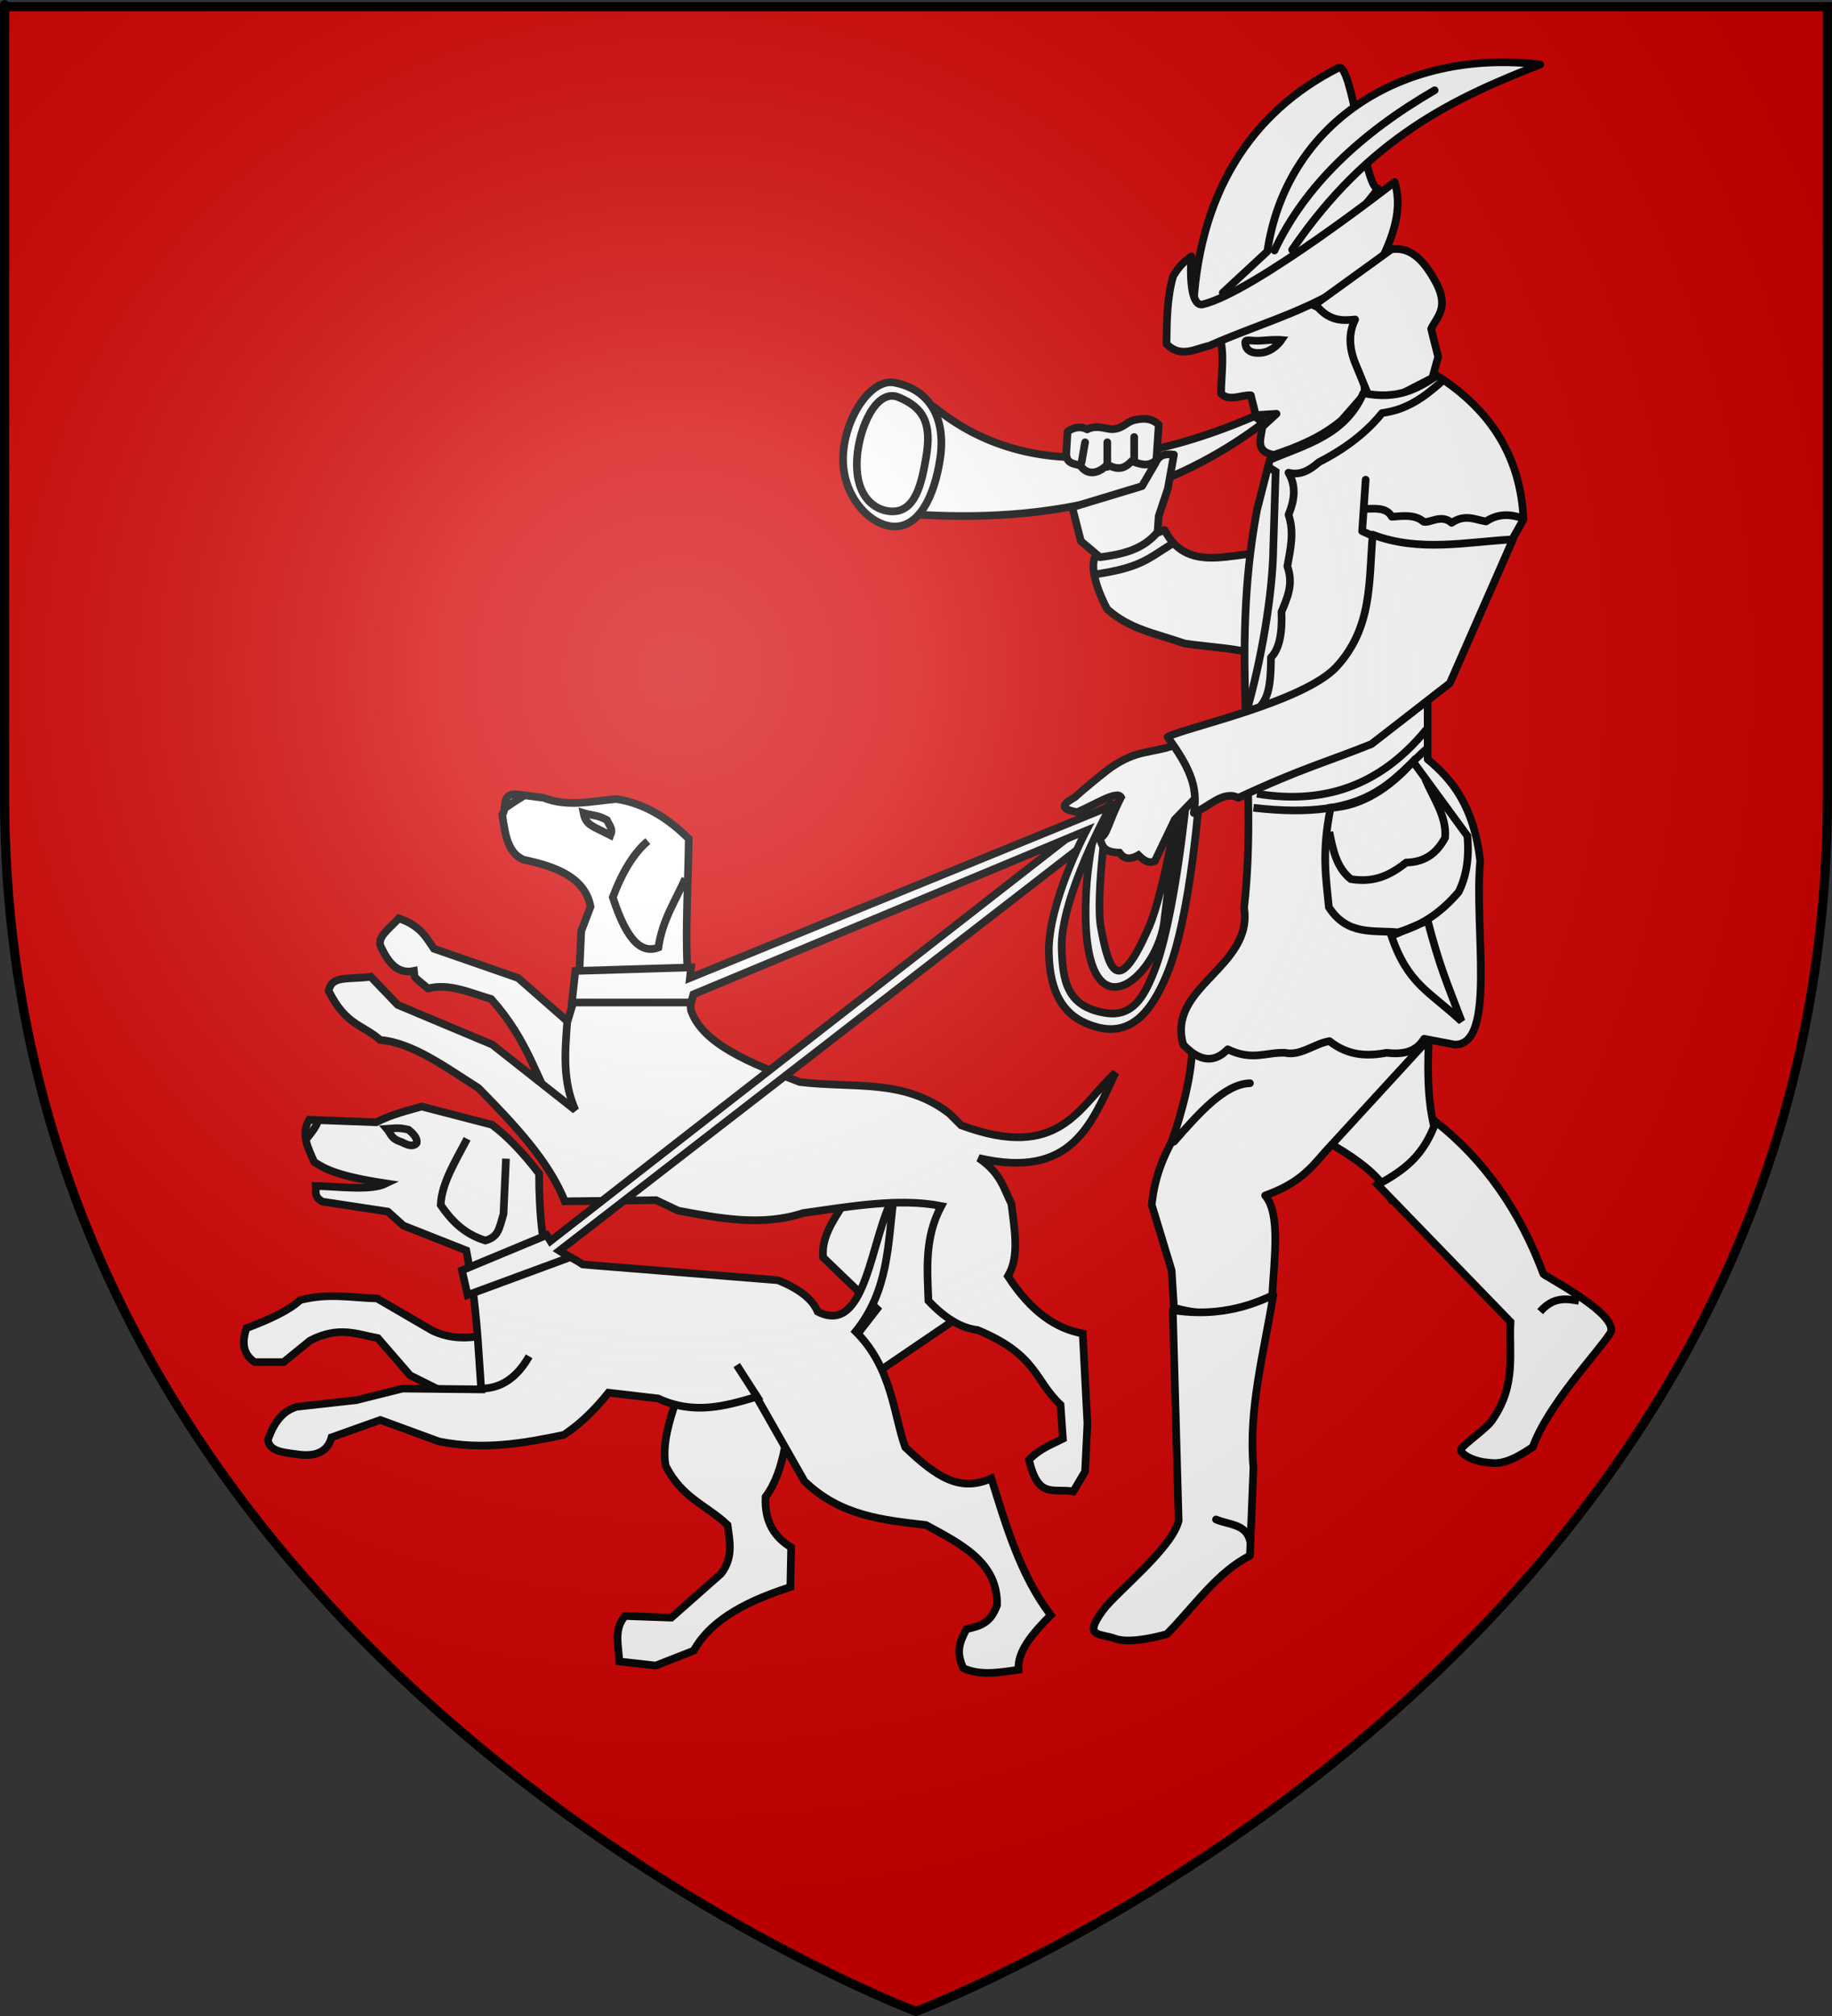 <?xml version="1.0" encoding="UTF-8" standalone="no"?>
<!-- Created with Inkscape (http://www.inkscape.org/) -->
<svg
   xmlns:svg="http://www.w3.org/2000/svg"
   xmlns="http://www.w3.org/2000/svg"
   xmlns:xlink="http://www.w3.org/1999/xlink"
   version="1.0"
   width="600"
   height="660"
   id="svg2">
  <rect width="100%" height="100%" fill="#333333" stroke="none"/>
  <defs
     id="defs6">
    <linearGradient
       id="linearGradient2893">
      <stop
         style="stop-color:#ffffff;stop-opacity:0.314"
         offset="0"
         id="stop2895" />
      <stop
         style="stop-color:#ffffff;stop-opacity:0.251"
         offset="0.19"
         id="stop2897" />
      <stop
         style="stop-color:#6b6b6b;stop-opacity:0.125"
         offset="0.6"
         id="stop2901" />
      <stop
         style="stop-color:#000000;stop-opacity:0.125"
         offset="1"
         id="stop2899" />
    </linearGradient>
    <radialGradient
       cx="221.445"
       cy="226.331"
       r="300"
       fx="221.445"
       fy="226.331"
       id="radialGradient3163"
       xlink:href="#linearGradient2893"
       gradientUnits="userSpaceOnUse"
       gradientTransform="matrix(1.353,0,0,1.349,-77.629,-85.747)" />
  </defs>
  <g
     style="display:inline"
     id="layer3">
    <path
       d="M 300,658.5 C 300,658.5 598.5,546.18 598.5,260.728 C 598.5,-24.723 598.5,2.176 598.5,2.176 L 1.5,2.176 L 1.5,260.728 C 1.5,546.18 300,658.5 300,658.5 z "
       style="fill:#d40000;fill-opacity:1;fill-rule:evenodd;stroke:none;stroke-width:1px;stroke-linecap:butt;stroke-linejoin:miter;stroke-opacity:1"
       id="path2855" />
  </g>
  <g
     id="layer4">
    <g
       transform="translate(2.306,-12.994)"
       style="display:inline"
       id="g3731">
      <path
         d="M 128.313,313.631 C 125.498,316.822 120.668,320.012 122.57,323.203 C 124.946,328.151 127.881,331.982 133.291,330.861 C 133.602,333.343 132.511,332.123 137.885,336.605 C 144.778,334.781 151.67,338.046 158.562,340.051 C 170.814,353.809 173.122,365.579 180.387,378.34 L 198.766,360.727 L 167.368,333.158 L 139.8,323.586 C 137.28,320.006 135.707,316.236 128.313,313.631 z "
         style="opacity:1;fill:#ffffff;fill-rule:evenodd;stroke:#000000;stroke-width:2.513px;stroke-linecap:butt;stroke-linejoin:miter;stroke-opacity:1"
         id="path3360" />
      <path
         d="M 277.259,401.314 C 273.704,409.052 266.33,416.026 267.304,424.67 C 275.732,432.843 279.204,436.06 284.917,441.517 L 270.367,460.279 L 278.408,466.789 L 315.548,441.517 L 305.976,422.756 L 307.89,399.782 L 277.259,401.314 z "
         style="opacity:1;fill:#ffffff;fill-rule:evenodd;stroke:#000000;stroke-width:2.513px;stroke-linecap:butt;stroke-linejoin:miter;stroke-opacity:1"
         id="path3362" />
      <path
         d="M 78.396,447.818 C 76.495,453.521 77.965,456.816 81.104,458.918 L 90.58,458.918 L 99.244,451.879 C 108.712,446.955 114.704,449.854 121.445,451.067 L 132.004,463.25 L 154.205,474.351 L 175.594,445.923 C 163.503,446.849 152.1,454.65 139.314,448.63 L 121.174,438.071 C 112.955,437.903 105.516,436.176 95.995,438.612 C 92.266,442.108 85.706,445.038 78.396,447.818 z "
         style="opacity:1;fill:#ffffff;fill-rule:evenodd;stroke:#000000;stroke-width:2.513px;stroke-linecap:butt;stroke-linejoin:miter;stroke-opacity:1"
         id="path3340" />
      <path
         d="M 221.08,464.875 C 218.619,474.171 214.167,483.466 215.665,492.762 C 221.013,503.52 229.2,505.764 235.971,512.256 C 236.666,517.58 237.976,522.905 233.805,528.23 L 217.56,542.579 L 202.398,542.038 C 198.536,546.463 200.358,551.836 200.503,556.929 L 212.416,558.283 L 224.87,553.409 C 230.935,542.558 243.67,536.744 256.548,532.562 L 256.818,519.566 C 251.448,516.311 248.033,511.346 248.425,503.05 C 255.018,494.17 255.543,480.956 257.36,468.665 L 221.08,464.875 z "
         style="opacity:1;fill:#ffffff;fill-rule:evenodd;stroke:#000000;stroke-width:2.513px;stroke-linecap:butt;stroke-linejoin:miter;stroke-opacity:1"
         id="path3338" />
      <path
         d="M 422.376,381.403 C 433.092,387.223 449.566,395.166 453.39,405.908 L 469.089,387.147 C 463.737,373.491 465.722,355.826 466.026,343.114 L 422.376,381.403 z "
         style="opacity:1;fill:#ffffff;fill-rule:evenodd;stroke:#000000;stroke-width:2.513px;stroke-linecap:round;stroke-linejoin:round;stroke-opacity:1"
         id="path3282" />
      <path
         d="M 388.101,354.705 C 388.422,363.767 384.67,377.702 381.406,386.764 C 376.762,395.511 375.501,401.722 374.897,407.44 L 381.406,428.882 L 382.172,441.135 C 393.365,444.232 404.162,443.77 414.335,437.689 C 415.005,424.91 417.167,410.39 412.038,404.377 C 423.344,400.34 427.177,395.235 431.565,390.21 L 470.238,348.091 L 392.893,351.537 L 388.101,354.705 z "
         style="opacity:1;fill:#ffffff;fill-rule:evenodd;stroke:#000000;stroke-width:2.513px;stroke-linecap:round;stroke-linejoin:round;stroke-opacity:1"
         id="path3280" />
      <path
         d="M 303.487,146.115 C 336.161,172.966 378.144,162.315 408.52,149.271 L 411.483,151.382 C 382.511,173.336 346.568,184.249 299.275,181.532 L 303.487,146.115 z "
         style="opacity:1;fill:#ffffff;fill-opacity:1;fill-rule:evenodd;stroke:#000000;stroke-width:2.513px;stroke-linecap:round;stroke-linejoin:round;stroke-opacity:1"
         id="path2260" />
      <path
         d="M 397.065,122.921 C 398.876,128.831 397.62,135.508 397.607,141.874 C 400.363,144.518 404.103,142.242 407.354,142.415 L 408.978,148.913 L 415.766,148.465 L 411.144,152.704 C 410.713,156.45 408.53,160.897 414.935,161.909 C 422.899,159.246 430.602,156.061 437.136,150.538 L 444.717,141.874 L 443.092,116.423 C 436.414,117.082 429.736,114.089 423.057,110.467 L 397.065,122.921 z "
         style="opacity:1;fill:#ffffff;fill-rule:evenodd;stroke:#000000;stroke-width:2.513px;stroke-linecap:round;stroke-linejoin:round;stroke-opacity:1"
         id="path3232" />
      <path
         d="M 436.053,35.199 C 407.416,49.67 389.737,76.546 388.401,116.423 C 410.969,106.221 433.465,95.905 449.049,74.728 C 444.623,75.443 440.608,32.898 436.053,35.199 z "
         style="opacity:1;fill:#ffffff;fill-rule:evenodd;stroke:#000000;stroke-width:2.513px;stroke-linecap:round;stroke-linejoin:round;stroke-opacity:1"
         id="path3234" />
      <path
         d="M 381.904,103.428 C 379.813,110.828 379.851,118.228 379.738,125.629 C 384.431,130.317 389.123,127.192 393.816,126.17 C 413.184,117.53 434.086,112.983 450.673,96.93 C 456.004,85.902 456.249,78.507 454.464,72.562 C 454.464,72.562 408.307,108.654 391.65,112.633 C 388.127,113.475 387.315,105.329 387.86,96.93 C 385.875,98.388 383.889,99.965 381.904,103.428 z "
         style="opacity:1;fill:#ffffff;fill-rule:evenodd;stroke:#000000;stroke-width:2.513px;stroke-linecap:round;stroke-linejoin:round;stroke-opacity:1"
         id="path3236" />
      <path
         d="M 356.231,195.508 L 379.109,186.51 C 387.355,202.613 404.535,191.917 417.398,194.168 L 415.867,230.543 C 408.885,225.144 396.339,225.31 385.618,223.651 C 375.26,220.097 367.739,218.971 360.347,212.451 C 357.94,208.112 354.553,199.848 356.231,195.508 z "
         style="opacity:1;fill:#ffffff;fill-rule:evenodd;stroke:#000000;stroke-width:2.513px;stroke-linecap:round;stroke-linejoin:round;stroke-opacity:1"
         id="path3238" />
      <path
         d="M 351.54,165.451 C 354.392,169.497 358.504,167.179 360.347,165.068 C 364.371,167.373 366.498,165.883 368.388,163.919 C 371.35,165.201 374.181,165.83 376.428,163.536 L 377.194,152.05 C 374.377,149.336 370.908,150.115 368.863,150.615 C 366.715,151.141 365.456,153.31 362.1,153.498 C 360.111,153.61 357.033,151.907 353.746,153.564 C 350.911,151.973 347.885,153.749 347.329,154.347 L 346.946,160.856 C 346.628,164.977 349.461,164.686 351.54,165.451 z "
         style="opacity:1;fill:#ffffff;fill-rule:evenodd;stroke:#000000;stroke-width:2.513px;stroke-linecap:round;stroke-linejoin:round;stroke-opacity:1"
         id="path3240" />
      <path
         d="M 382.172,161.838 C 379.78,161.607 377.422,161.496 376.03,164.763 L 371.718,172.142 L 348.86,179.057 L 351.699,190.153 L 357.965,195.429 C 364.959,194.461 371.822,193.163 376.811,187.183 L 377.194,181.915 L 380.174,172.975 L 382.172,161.838 z "
         style="opacity:1;fill:#ffffff;fill-rule:evenodd;stroke:#000000;stroke-width:2.513px;stroke-linecap:round;stroke-linejoin:round;stroke-opacity:1"
         id="path3242" />
      <path
         d="M 398.148,108.843 L 412.769,95.305 C 418.716,54.367 455.804,28.635 502.115,34.116 C 474.168,45.019 445.963,58.001 420.891,94.764"
         style="opacity:1;fill:#ffffff;fill-rule:evenodd;stroke:#000000;stroke-width:2.513px;stroke-linecap:round;stroke-linejoin:round;stroke-opacity:1"
         id="path3262" />
      <path
         d="M 415.101,94.998 C 425.087,73.763 443.283,56.633 467.557,42.542"
         style="opacity:1;fill:none;fill-rule:evenodd;stroke:#000000;stroke-width:2.513px;stroke-linecap:round;stroke-linejoin:round;stroke-opacity:1"
         id="path3264" />
      <path
         d="M 453.39,94.615 C 460.168,93.643 464.586,98.966 468.323,106.102 C 472.132,113.917 468.348,116.67 466.409,120.652 L 468.706,129.842 L 466.791,136.734 L 451.859,144.392 L 445.732,142.094 L 442.286,133.671 C 439.861,128.31 438.863,122.95 441.52,117.589 C 437.181,118.038 432.842,118.171 428.502,112.612 L 453.39,94.615 z "
         style="opacity:1;fill:#ffffff;fill-rule:evenodd;stroke:#000000;stroke-width:2.513px;stroke-linecap:round;stroke-linejoin:round;stroke-opacity:1"
         id="path3266" />
      <path
         d="M 413.569,163.536 L 409.357,180.001 C 400.316,228.363 409.955,267.245 405.146,310.185 C 408.211,329.71 379.687,335.99 385.235,354.983 C 390.605,360.696 395.436,361.013 399.785,356.515 C 407.791,360.403 412.361,357.417 418.547,357.664 C 423.568,358.799 428.072,354.699 433.097,353.835 C 439.351,358.778 445.605,358.79 451.859,357.664 C 458.921,358.515 462.121,356.276 464.111,353.069 L 474.066,354.983 C 487.951,355.394 480.373,316.182 482.49,294.869 C 480.424,277.023 473.393,268.28 465.26,261.557 L 465.26,238.584 L 496.657,183.064 C 495.784,163.332 486.553,147.532 468.323,135.968 C 462.061,140.195 455.475,144.001 444.201,141.711 C 438.296,155.445 425.307,158.553 413.569,163.536 z "
         style="opacity:1;fill:#ffffff;fill-rule:evenodd;stroke:#000000;stroke-width:2.513px;stroke-linecap:round;stroke-linejoin:round;stroke-opacity:1"
         id="path3268" />
      <path
         d="M 444.967,170.046 L 443.818,186.893 L 447.264,188.425"
         style="opacity:1;fill:none;fill-rule:evenodd;stroke:#000000;stroke-width:2.513px;stroke-linecap:round;stroke-linejoin:round;stroke-opacity:1"
         id="path3272" />
      <path
         d="M 469.472,138.265 C 464.196,142.874 458.619,147.131 450.327,148.221 C 445.432,154.33 438.63,159.724 429.651,164.302 C 426.728,166.835 423.629,168.753 419.695,167.748 C 422.38,172.343 421.575,176.938 419.695,181.532 C 421.63,187.148 420.34,192.764 419.313,198.38 C 421.436,204.393 419.219,208.778 417.398,213.313 C 417.683,220.202 416.728,225.437 413.952,228.246 C 413.883,234.325 413.762,240.361 410.697,243.944"
         style="opacity:1;fill:none;fill-rule:evenodd;stroke:#000000;stroke-width:2.513px;stroke-linecap:round;stroke-linejoin:round;stroke-opacity:1"
         id="path3274" />
      <path
         d="M 444.967,179.618 C 448.533,179.418 451.947,179.261 453.507,182.164 C 455.764,182.122 460.87,181.043 463.889,183.778 C 466.013,184.387 469.701,181.149 473.109,184.157 C 477.623,181.145 480.834,183.173 484.396,183.706 C 487.841,181.367 491.809,181.026 496.274,182.681"
         style="opacity:1;fill:none;fill-rule:evenodd;stroke:#000000;stroke-width:2.513px;stroke-linecap:round;stroke-linejoin:round;stroke-opacity:1"
         id="path3276" />
      <path
         d="M 356.231,201.06 C 371.195,198.814 373.325,196.161 381.598,191.009"
         style="opacity:1;fill:none;fill-rule:evenodd;stroke:#000000;stroke-width:2.513px;stroke-linecap:round;stroke-linejoin:round;stroke-opacity:1"
         id="path3278" />
      <path
         d="M 382.172,386.764 C 390.468,377.306 398.764,367.909 407.06,367.619"
         style="opacity:1;fill:none;fill-rule:evenodd;stroke:#000000;stroke-width:2.513px;stroke-linecap:round;stroke-linejoin:round;stroke-opacity:1"
         id="path3284" />
      <path
         d="M 381.789,441.9 L 383.703,510.821 C 381.611,519.889 363.129,534.342 358.815,540.304 C 352.389,549.186 357.762,547.579 363.027,549.494 C 368.292,551.408 379.875,547.962 379.875,547.962 C 388.722,538.982 396.382,527.628 407.06,522.308 L 408.209,493.591 C 406.51,473.928 411.736,455.65 414.718,436.923 C 403.742,442.301 392.765,443.667 381.789,441.9 z "
         style="opacity:1;fill:#ffffff;fill-rule:evenodd;stroke:#000000;stroke-width:2.513px;stroke-linecap:round;stroke-linejoin:round;stroke-opacity:1"
         id="path3286" />
      <path
         d="M 395.956,510.438 C 400.046,512.218 405.74,511.859 407.06,517.331"
         style="opacity:1;fill:none;fill-rule:evenodd;stroke:#000000;stroke-width:2.513px;stroke-linecap:round;stroke-linejoin:round;stroke-opacity:1"
         id="path3288" />
      <path
         d="M 369.153,156.07 L 369.153,163.154"
         style="opacity:1;fill:none;fill-rule:evenodd;stroke:#000000;stroke-width:2.513px;stroke-linecap:round;stroke-linejoin:round;stroke-opacity:1"
         id="path3290" />
      <path
         d="M 360.347,157.793 L 360.347,165.834"
         style="opacity:1;fill:none;fill-rule:evenodd;stroke:#000000;stroke-width:2.513px;stroke-linecap:round;stroke-linejoin:round;stroke-opacity:1"
         id="path3292" />
      <path
         d="M 353.072,157.793 L 351.923,164.302"
         style="opacity:1;fill:none;fill-rule:evenodd;stroke:#000000;stroke-width:2.513px;stroke-linecap:round;stroke-linejoin:round;stroke-opacity:1"
         id="path3294" />
      <path
         d="M 448.888,400.838 L 492.399,445.749 C 491.864,456.335 494.301,466.274 486.656,477.529 C 485.26,480.081 479.585,483.829 476.364,487.082 C 475.21,488.247 478.562,490.808 483.639,491.677 C 487.287,492.015 490.176,493.24 499.72,486.699 C 504.64,472.97 520.807,455.959 524.991,449.558 C 528.894,443.588 502.729,430.343 503.166,430.031 C 495.466,409.397 483.809,392.72 467.94,380.254 C 464.004,391.205 457.9,395.978 448.888,400.838 z "
         style="opacity:1;fill:#ffffff;fill-rule:evenodd;stroke:#000000;stroke-width:2.513px;stroke-linecap:butt;stroke-linejoin:miter;stroke-opacity:1"
         id="path3320" />
      <path
         d="M 514.84,438.883 C 510.599,438.1 506.357,437.529 502.115,442.403"
         style="opacity:1;fill:none;fill-rule:evenodd;stroke:#000000;stroke-width:2.513px;stroke-linecap:butt;stroke-linejoin:miter;stroke-opacity:1"
         id="path3322" />
      <path
         d="M 290.66,138.265 C 302.868,140.646 307.474,150.726 305.593,163.154 C 303.687,175.745 298.605,185.457 290.66,185.361 C 282.715,185.266 273.526,175.502 273.813,162.771 C 274.1,150.039 282.861,136.745 290.66,138.265 z "
         style="opacity:1;fill:#ffffff;fill-rule:evenodd;stroke:#000000;stroke-width:2.513px;stroke-linecap:butt;stroke-linejoin:miter;stroke-opacity:1"
         id="path3324" />
      <path
         d="M 291.992,143.051 C 300.217,146.441 302.933,151.614 300.99,162.77 C 299.536,171.119 297.569,181.134 289.12,180.384 C 284.071,179.935 277.519,175.474 278.399,162.77 C 279.069,153.102 284.646,140.024 291.992,143.051 z "
         style="opacity:1;fill:#ffffff;fill-rule:evenodd;stroke:#000000;stroke-width:2.513px;stroke-linecap:butt;stroke-linejoin:miter;stroke-opacity:1"
         id="path3326" />
      <path
         d="M 433.48,277.447 C 430.418,292.602 432.079,300.672 432.905,309.993 C 438.954,319.403 447.53,317.442 455.496,318.226 C 464.145,315.835 470.318,310.968 475.407,305.016 C 477.765,300.29 478.979,294.421 478.278,286.637 L 460.474,262.323 C 452.791,270.935 443.691,276.926 433.48,277.447 z "
         style="opacity:1;fill:none;fill-rule:evenodd;stroke:#000000;stroke-width:2.513px;stroke-linecap:butt;stroke-linejoin:miter;stroke-opacity:1"
         id="path3328" />
      <path
         d="M 409.357,272.853 C 429.938,276.206 448.882,271.371 464.877,251.793"
         style="opacity:1;fill:none;fill-rule:evenodd;stroke:#000000;stroke-width:2.513px;stroke-linecap:butt;stroke-linejoin:miter;stroke-opacity:1"
         id="path3330" />
      <path
         d="M 408.209,277.447 C 446.751,281.946 453.336,268.099 465.643,257.537"
         style="opacity:1;fill:none;fill-rule:evenodd;stroke:#000000;stroke-width:2.513px;stroke-linecap:butt;stroke-linejoin:miter;stroke-opacity:1"
         id="path3332" />
      <path
         d="M 433.075,285.37 C 434.237,291.224 435.426,297.063 440.114,300.802 C 448.41,302.146 453.513,299.02 458.254,295.387 C 465.017,295.201 468.522,291.756 470.979,287.265 C 471.595,280.301 467.145,274.35 464.481,268.042"
         style="opacity:1;fill:none;fill-rule:evenodd;stroke:#000000;stroke-width:2.513px;stroke-linecap:butt;stroke-linejoin:miter;stroke-opacity:1"
         id="path3334" />
      <path
         d="M 98.973,379.59 L 120.903,380.402 C 126.389,377.643 130.988,376.658 135.795,375.258 L 158.808,381.214 C 163.952,385.014 169.096,390.502 174.241,397.188 C 174.255,403.686 174.526,410.184 175.324,416.682 C 180.858,423.447 184.368,424.142 188.59,426.97 L 252.487,432.114 C 259.252,434.849 263.769,438.225 265.482,442.403 C 281.613,450.697 282.798,417.783 290.391,404.769 C 288.473,420.576 288.722,435.517 277.937,448.901 C 289.929,460.771 290.392,476.427 294.182,486.805 C 304.47,496.594 312.078,501.582 322.366,496.982 C 327.101,512.105 331.826,528.621 341.833,541.767 C 335.873,547.723 330.816,553.68 331.274,559.636 C 325.008,560.55 318.699,561.682 313.134,559.095 C 311.375,554.698 311.036,552.178 314.217,546.37 C 319.063,545.193 322.059,544.367 324.234,538.518 C 324.583,524.516 312.535,518.536 300.95,512.256 C 287.007,510.629 272.987,509.362 261.15,497.906 L 245.447,470.29 C 235.187,473.345 224.901,476.247 213.228,470.831 L 196.983,468.936 C 192.11,475.023 187.236,479.545 182.363,482.744 C 169.242,485.492 156.02,487.836 141.48,484.91 L 122.257,477.871 L 106.283,483.556 C 105.071,488.039 101.538,489.813 95.995,489.242 C 91.368,488.541 85.929,488.515 85.436,484.369 C 87.78,477.5 91.129,474.653 94.912,473.539 L 114.406,471.373 L 129.567,467.582 L 155.288,467.853 C 154.202,453.01 153.917,440.465 150.415,422.368 L 129.838,414.245 L 124.694,409.642 L 103.305,406.394 C 100.298,404.679 101.313,402.964 101.139,401.249 C 109.446,401.488 119.18,402.867 124.152,400.437 C 108.556,398.091 104.134,395.744 100.597,393.398 C 98.578,388.795 96.108,384.192 98.973,379.59 z "
         style="opacity:1;fill:#ffffff;fill-rule:evenodd;stroke:#000000;stroke-width:2.513px;stroke-linecap:butt;stroke-linejoin:miter;stroke-opacity:1"
         id="path3336" />
      <path
         d="M 150.686,385.817 C 146.951,393.037 142.339,400.257 142.022,407.476 C 145.462,412.503 149.622,416.955 156.642,419.119 C 160.991,417.921 161.125,415.247 162.599,410.455 L 163.411,392.315"
         style="opacity:1;fill:none;fill-rule:evenodd;stroke:#000000;stroke-width:2.513px;stroke-linecap:butt;stroke-linejoin:miter;stroke-opacity:1"
         id="path3342" />
      <path
         d="M 155.288,467.582 C 161.574,467.568 166.871,464.257 170.992,457.023"
         style="opacity:1;fill:none;fill-rule:evenodd;stroke:#000000;stroke-width:2.513px;stroke-linecap:butt;stroke-linejoin:miter;stroke-opacity:1"
         id="path3344" />
      <path
         d="M 238.97,459.896 L 246.627,471.766"
         style="opacity:1;fill:none;fill-rule:evenodd;stroke:#000000;stroke-width:2.513px;stroke-linecap:butt;stroke-linejoin:miter;stroke-opacity:1"
         id="path3346" />
      <path
         d="M 124.423,382.568 C 125.72,384.077 125.69,385.852 129.297,386.9 C 131.664,388.21 133.347,388.379 134.184,387.138 C 134.393,385.705 133.291,384.272 131.463,382.839 C 127.999,382.003 126.453,382.447 124.423,382.568 z "
         style="opacity:1;fill:none;fill-rule:evenodd;stroke:#000000;stroke-width:2.513px;stroke-linecap:butt;stroke-linejoin:miter;stroke-opacity:1"
         id="path3350" />
      <path
         d="M 101.702,380.254 C 101.431,381.456 100.052,383.397 98.256,385.615"
         style="opacity:1;fill:none;fill-rule:evenodd;stroke:#000000;stroke-width:2.513px;stroke-linecap:butt;stroke-linejoin:miter;stroke-opacity:1"
         id="path3352" />
      <path
         d="M 453.39,319.374 C 458.773,335.225 465.885,337.59 476.364,347.326 C 471.306,333.958 469.321,329.76 465.26,314.397 L 453.39,319.374 z "
         style="opacity:1;fill:none;fill-rule:evenodd;stroke:#000000;stroke-width:2.513px;stroke-linecap:butt;stroke-linejoin:miter;stroke-opacity:1"
         id="path3354" />
      <path
         d="M 412.421,165.451 L 415.484,167.365 L 414.718,192.253 C 414.522,207.865 410.624,229.793 406.103,245.404"
         style="opacity:1;fill:none;fill-rule:evenodd;stroke:#000000;stroke-width:2.513px;stroke-linecap:butt;stroke-linejoin:miter;stroke-opacity:1"
         id="path3356" />
      <path
         d="M 175.792,274.193 C 183.705,277.322 191.618,275.255 199.531,274.576 C 207.955,275.852 215.868,280.191 223.271,287.594 C 223.073,306.205 221.44,324.337 224.037,343.88 C 227.955,354.978 243.761,361.124 259.646,367.236 C 277.506,369.369 293.741,366.018 308.656,377.574 L 312.485,381.403 C 344.78,393.314 350.925,375.339 363.027,364.173 C 355.122,380.823 348.881,399.211 318.229,392.124 C 325.554,397.102 326.384,402.079 328.95,407.057 C 329.916,415.51 331.722,424.299 327.801,430.796 C 335.421,442.537 343.667,448.016 352.306,449.558 L 353.838,479.041 L 353.072,494.74 L 349.243,501.249 C 342.277,500.193 337.743,503.713 334.693,490.911 C 338.394,487.123 342.096,485.897 345.797,484.019 L 345.031,472.915 C 336.359,464.746 337.454,456.578 317.846,448.41 C 312.485,447.805 307.125,444.547 301.764,438.837 C 301.389,428.499 300.434,418.161 305.976,407.823 C 292.307,405.11 276.43,407.916 260.794,410.12 C 247.138,414.565 233.481,411.868 219.825,409.354 L 212.55,405.908 L 182.684,406.291 C 177.38,392.991 166.027,381.035 154.35,369.151 C 143.629,362.397 132.908,354.375 122.187,353.452 C 116.571,348.392 110.955,348.778 105.339,337.37 C 106.326,332.337 111.028,333.747 119.124,332.776 L 127.93,341.965 L 158.945,354.983 L 186.13,376.426 C 181.862,366.853 182.755,357.281 183.45,347.708 L 187.279,335.073 L 188.045,317.843 L 191.108,309.802 C 189.298,300.446 180.203,296.756 169.283,294.486 C 164.252,292.447 163.167,286.863 162.199,279.745 C 163.886,277.404 161.679,272.67 166.985,273.044 L 175.792,274.193 z "
         style="opacity:1;fill:#ffffff;fill-rule:evenodd;stroke:#000000;stroke-width:2.513px;stroke-linecap:butt;stroke-linejoin:miter;stroke-opacity:1"
         id="path3358" />
      <path
         d="M 209.87,288.36 C 205.543,292 201.688,297.994 198.383,306.739 C 203.36,322.182 208.338,325.032 213.316,323.203 C 214.655,314.077 218.941,307.897 222.122,300.612"
         style="opacity:1;fill:none;fill-rule:evenodd;stroke:#000000;stroke-width:2.513px;stroke-linecap:butt;stroke-linejoin:miter;stroke-opacity:1"
         id="path3364" />
      <path
         d="M 148.989,428.882 L 150.838,436.969 L 184.309,424.632 L 180.874,422.466 L 355.725,287.146 C 355.725,287.146 353.917,295.944 353.455,304.441 C 350.637,356.273 377.382,333.393 379.109,313.631 L 384.469,270.364 C 384.469,270.364 379.32,304.307 374.003,316.457 C 364.462,338.257 361.112,332.717 358.227,316.505 C 356.41,306.3 360.682,276.887 360.682,276.887 L 177.963,419.3 L 176.736,417.349 L 148.989,428.882 z "
         style="opacity:1;fill:#ffffff;fill-rule:evenodd;stroke:#000000;stroke-width:2.513px;stroke-linecap:butt;stroke-linejoin:miter;stroke-opacity:1"
         id="path3348" />
      <path
         d="M 186.13,330.861 L 184.981,341.199 L 224.037,341.199 L 224.802,338.519 L 353.455,284.914 C 353.455,284.914 340.894,308.643 341.202,324.735 C 341.491,339.857 347.333,346.647 356.901,349.24 C 367.908,352.223 374.641,344.625 379.875,332.01 C 387.954,312.533 390.596,271.895 390.596,271.895 L 386.384,273.044 C 386.384,273.044 382.57,314.417 375.28,332.01 C 372.319,339.155 368.653,345.953 359.964,344.645 C 346.899,342.679 345.766,333.786 345.414,323.586 C 344.832,306.695 361.496,276.873 361.496,276.873 L 223.654,333.158 L 224.037,329.712 L 186.13,330.861 z "
         style="opacity:1;fill:#ffffff;fill-rule:evenodd;stroke:#000000;stroke-width:2.513px;stroke-linecap:butt;stroke-linejoin:miter;stroke-opacity:1"
         id="path3366" />
      <path
         d="M 188.81,279.17 C 189.342,281.844 190.236,282.865 193.788,284.531 L 197.617,286.445 C 198.5,284.276 197.476,283.638 196.468,281.468 C 193.131,279.643 191.689,280.078 188.81,279.17 z "
         style="opacity:1;fill:none;fill-rule:evenodd;stroke:#000000;stroke-width:2.513px;stroke-linecap:butt;stroke-linejoin:miter;stroke-opacity:1"
         id="path3368" />
      <path
         d="M 162.391,278.022 C 166.063,275.475 167.361,274.709 169.091,273.618"
         style="opacity:1;fill:none;fill-rule:evenodd;stroke:#000000;stroke-width:2.513px;stroke-linecap:butt;stroke-linejoin:miter;stroke-opacity:1"
         id="path3370" />
      <path
         d="M 382.445,256.941 C 374.406,259.771 370.045,258.291 361.351,264.399 C 359.23,265.889 351.916,271.953 349.685,273.998 C 346.459,275.872 343.804,277.706 350.497,278.872 C 355.704,276.753 363.513,271.598 364.847,273.998 C 360.53,282.351 360.274,286.854 357.807,287.265 C 358.696,289.437 358.598,292.031 364.305,292.138 C 365.544,293.804 367.15,294.858 370.532,292.951 C 372.337,294.803 374.142,295.868 375.947,294.846 L 382.445,281.308 L 389.484,273.998 C 388.72,268.313 388.126,262.627 382.445,256.941 z "
         style="opacity:1;fill:#ffffff;fill-rule:evenodd;stroke:#000000;stroke-width:2.513px;stroke-linecap:butt;stroke-linejoin:miter;stroke-opacity:1"
         id="path3372" />
      <path
         d="M 447.264,188.042 C 445.953,202.945 447.342,218.339 435.394,231.309 C 424.544,242.97 385.417,251.266 380.099,254.249 C 386.639,263.439 390.297,269.981 388.681,279.17 C 393.531,277.237 398.381,271.601 403.231,274.193 C 424.492,264.295 432.331,262.451 446.881,256.58 L 472.535,236.669 L 493.211,189.573 C 477.895,190.418 462.58,193.838 447.264,188.042 z "
         style="opacity:1;fill:#ffffff;fill-rule:evenodd;stroke:#000000;stroke-width:2.513px;stroke-linecap:round;stroke-linejoin:round;stroke-opacity:1"
         id="path3270" />
      <path
         d="M 405.528,125.247 C 405.576,126.779 406.534,128.885 410.697,128.502 C 414.861,128.119 417.398,124.29 417.398,124.29 C 417.398,124.29 415.436,124.098 411.272,124.481 C 407.108,124.864 405.481,123.715 405.528,125.247 z "
         style="opacity:1;fill:none;fill-rule:evenodd;stroke:#000000;stroke-width:2.513px;stroke-linecap:butt;stroke-linejoin:miter;stroke-opacity:1"
         id="path3374" />
    </g>
  </g>
  <g
     id="layer2">
    <path
       d="M 300,658.5 C 300,658.5 598.5,546.18 598.5,260.728 C 598.5,-24.723 598.5,2.176 598.5,2.176 L 1.5,2.176 L 1.5,260.728 C 1.5,546.18 300,658.5 300,658.5 z "
       style="opacity:1;fill:url(#radialGradient3163);fill-opacity:1;fill-rule:evenodd;stroke:none;stroke-width:1px;stroke-linecap:butt;stroke-linejoin:miter;stroke-opacity:1"
       id="path2875" />
  </g>
  <g
     id="layer1">
    <path
       d="M 300,658.5 C 300,658.5 1.5,546.18 1.5,260.728 C 1.5,-24.723 1.5,2.176 1.5,2.176 L 598.5,2.176 L 598.5,260.728 C 598.5,546.18 300,658.5 300,658.5 z "
       style="opacity:1;fill:none;fill-opacity:1;fill-rule:evenodd;stroke:#000000;stroke-width:3;stroke-linecap:butt;stroke-linejoin:miter;stroke-miterlimit:4;stroke-dasharray:none;stroke-opacity:1"
       id="path1411" />
  </g>
</svg>
